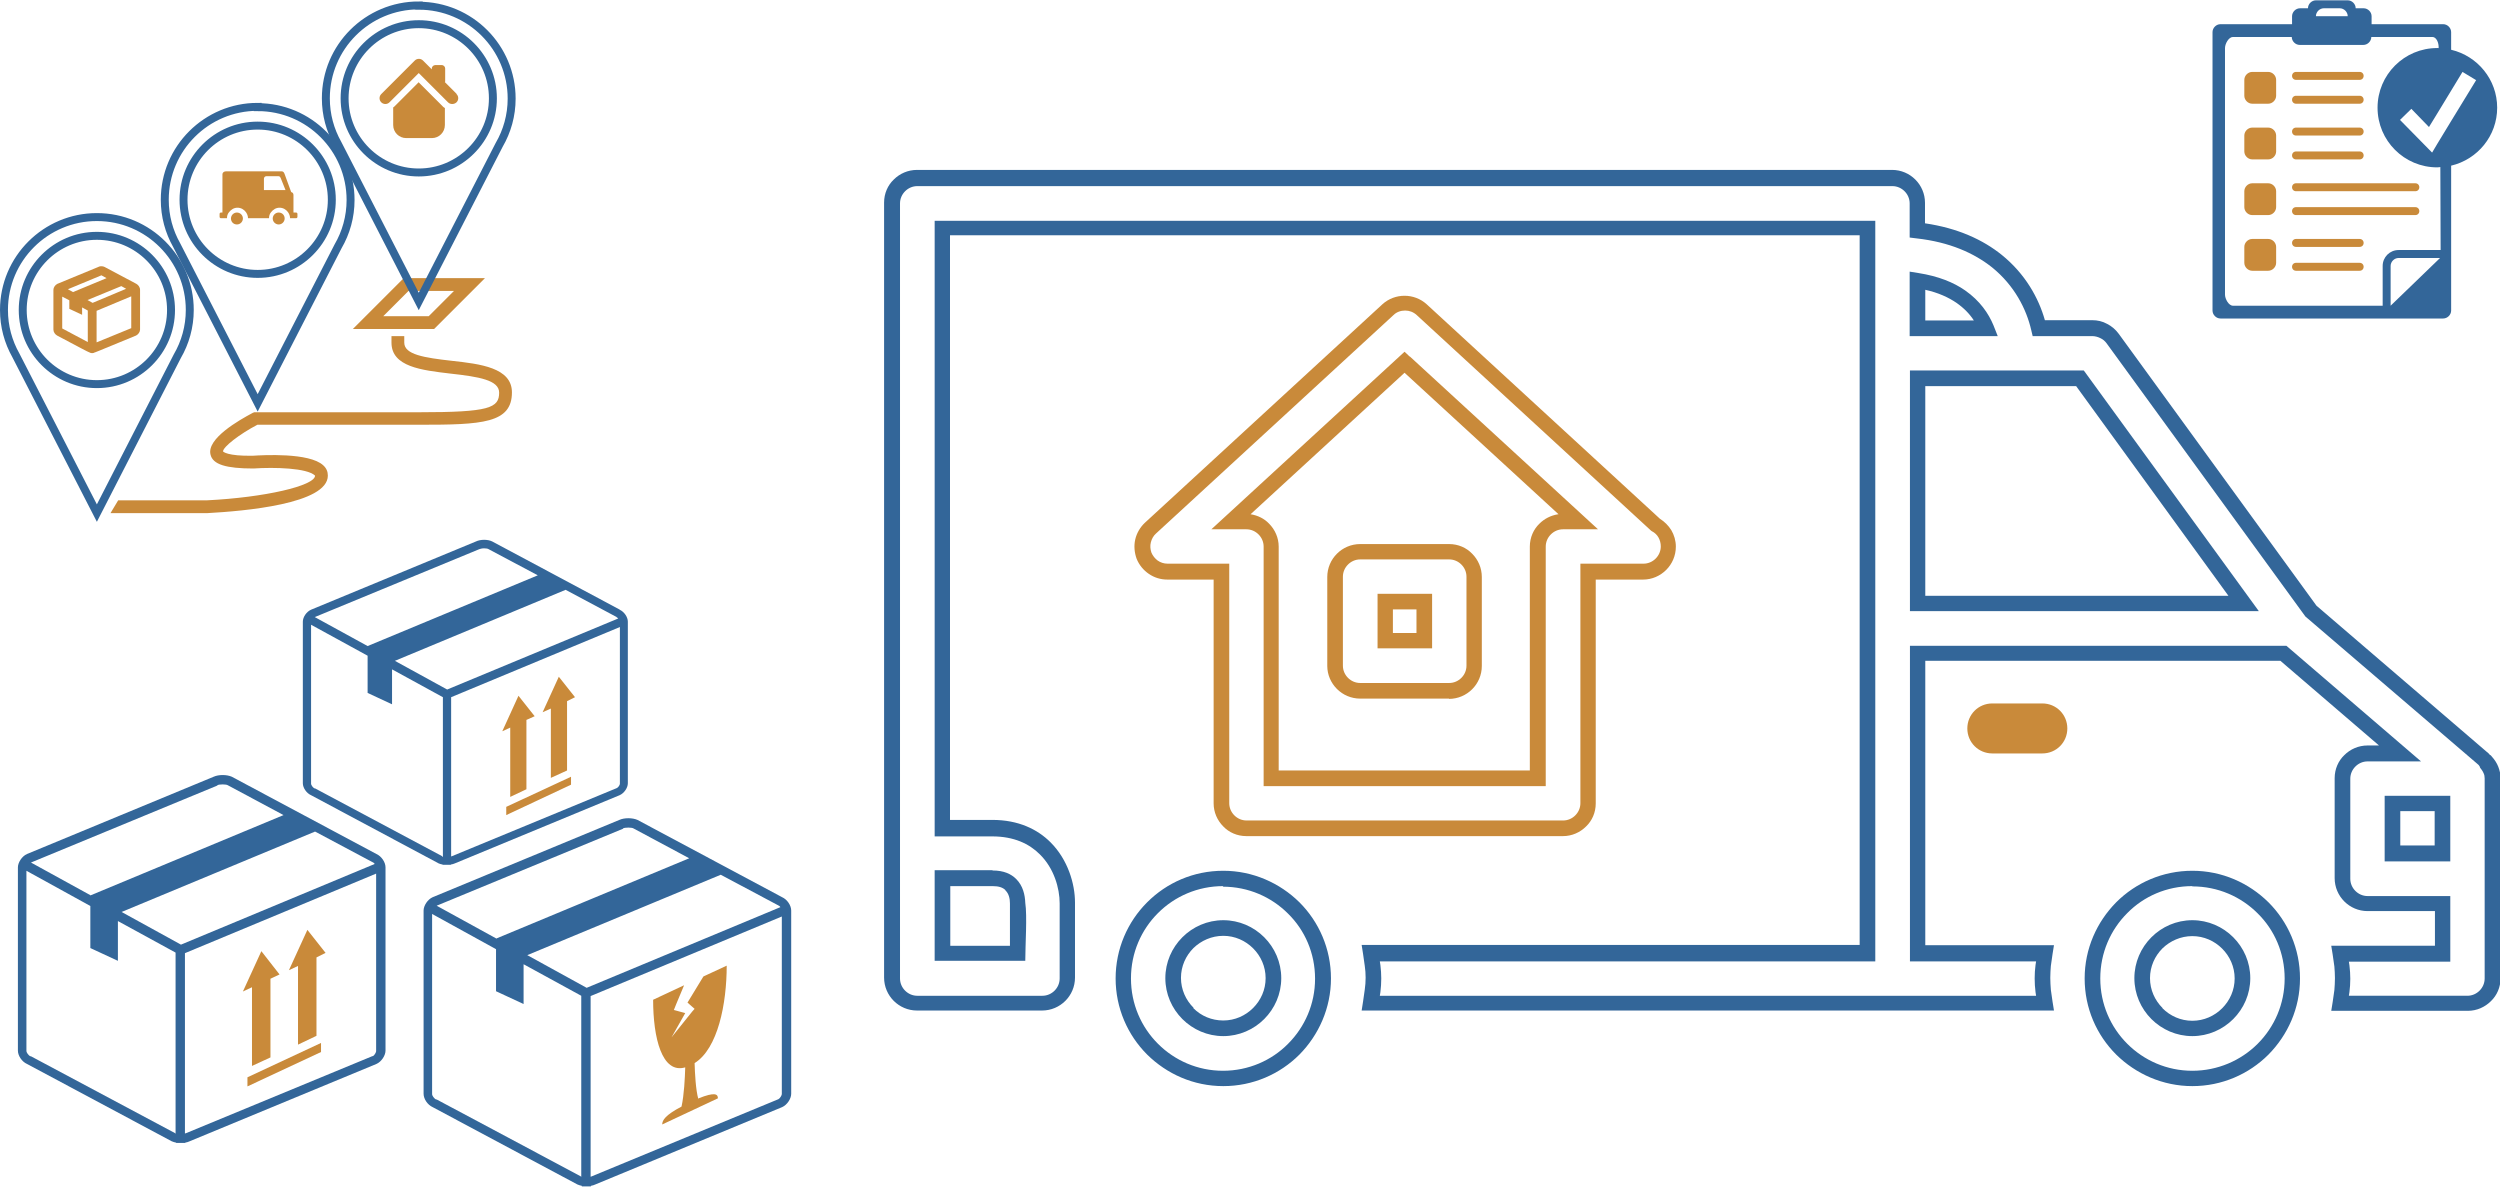 <svg xmlns="http://www.w3.org/2000/svg" xmlns:xlink="http://www.w3.org/1999/xlink" xmlns:xodm="http://www.corel.com/coreldraw/odm/2003" xml:space="preserve" width="2.153in" height="1.022in" style="shape-rendering:geometricPrecision; text-rendering:geometricPrecision; image-rendering:optimizeQuality; fill-rule:evenodd; clip-rule:evenodd" viewBox="0 0 88 41.75">
 <defs>
  <style type="text/css">
   <![CDATA[
    .str0 {stroke:#336699;stroke-width:0.28;stroke-miterlimit:2.613}
    .fil2 {fill:none;fill-rule:nonzero}
    .fil0 {fill:#336699;fill-rule:nonzero}
    .fil1 {fill:#C98A3A;fill-rule:nonzero}
   ]]>
  </style>
 </defs>
 <g id="Layer_x0020_1">
  <g id="_3081729855344">
   <path class="fil0" d="M13.12 37.16l-6.58 2.72c-0.01,0 -0.02,0 -0.03,0.01l0 -6.35 6.73 -2.8 0 6.25c0,0.04 -0.06,0.15 -0.12,0.18zm-6.95 2.72l-5.08 -2.71 -0.01 -0 -0.01 -0c-0.07,-0.03 -0.14,-0.14 -0.14,-0.18l0 -6.35 2.25 1.24 0 1.48 0.97 0.45 0 -1.4 2.03 1.11 0 6.37c-0.01,-0 -0.01,-0 -0.02,-0.01zm1.48 -12.25c0.03,-0.02 0.1,-0.03 0.19,-0.03 0.08,0 0.15,0.01 0.18,0.03l1.96 1.05 -6.78 2.82 0 0.01 -2.11 -1.16 6.56 -2.71zm5.46 2.71l0.01 0c0.03,0.01 0.05,0.03 0.07,0.06l-6.82 2.84 -2.09 -1.15 6.81 -2.83 2.01 1.07 0.01 0zm0.14 -0.29l-5.09 -2.72c-0.09,-0.04 -0.21,-0.06 -0.32,-0.06 -0.12,0 -0.23,0.02 -0.32,0.06l-6.57 2.72c-0.18,0.08 -0.32,0.3 -0.32,0.47l0 6.45c0,0.18 0.14,0.39 0.32,0.47l5.09 2.72c0.05,0.02 0.1,0.04 0.16,0.05l0 0.01 0.32 0 0 -0.01c0.06,-0.01 0.12,-0.03 0.16,-0.05l6.57 -2.72c0.18,-0.08 0.32,-0.3 0.32,-0.47l0 -6.45c0,-0.18 -0.14,-0.39 -0.32,-0.47z"></path>
   <polygon class="fil1" points="8.55,34.89 8.87,34.74 8.87,37.51 9.52,37.21 9.52,34.44 9.84,34.29 9.2,33.47 "></polygon>
   <polygon class="fil1" points="10.17,34.14 10.49,33.99 10.49,36.76 11.14,36.45 11.14,33.69 11.46,33.53 10.82,32.72 "></polygon>
   <polygon class="fil1" points="11.3,37.02 8.71,38.23 8.71,37.91 11.3,36.7 "></polygon>
  </g>
  <g id="_3081729854448">
   <path class="fil0" d="M27.4 38.68l-6.58 2.72c-0.01,0 -0.02,0.01 -0.03,0.01l0 -6.36 6.73 -2.8 0 6.25c0,0.04 -0.06,0.15 -0.12,0.18zm-6.95 2.72l-5.08 -2.71 -0.01 -0 -0.01 -0c-0.07,-0.03 -0.14,-0.14 -0.14,-0.18l0 -6.35 2.25 1.24 0 1.48 0.97 0.45 0 -1.4 2.03 1.11 0 6.37c-0.01,-0 -0.01,-0 -0.02,-0.01zm1.48 -12.25c0.03,-0.02 0.1,-0.03 0.19,-0.03 0.08,0 0.15,0.01 0.18,0.03l1.96 1.05 -6.78 2.82 0 0.01 -2.11 -1.16 6.56 -2.71zm5.46 2.71l0.01 0c0.03,0.01 0.05,0.03 0.07,0.06l-6.82 2.84 -2.09 -1.15 6.81 -2.83 2.01 1.07 0.01 0zm0.14 -0.29l-5.09 -2.72c-0.09,-0.04 -0.21,-0.06 -0.32,-0.06 -0.12,0 -0.23,0.02 -0.32,0.06l-6.57 2.72c-0.18,0.08 -0.32,0.3 -0.32,0.47l0 6.45c0,0.18 0.14,0.39 0.32,0.47l5.09 2.72c0.05,0.02 0.1,0.04 0.16,0.05l0 0.02 0.32 0 0 -0.02c0.06,-0.01 0.12,-0.03 0.16,-0.05l6.57 -2.72c0.18,-0.08 0.32,-0.3 0.32,-0.47l0 -6.45c0,-0.18 -0.14,-0.39 -0.32,-0.47z"></path>
   <path class="fil1" d="M24.58 38.67c-0.09,-0.32 -0.12,-0.9 -0.13,-1.26 0.82,-0.51 1.13,-2.09 1.13,-3.43l-0.82 0.38 -0.56 0.92 0.17 0.15 0.08 0.07 -0.08 0.09 -0.73 0.91 0.48 -0.85 -0.29 -0.08 -0.11 -0.03 0.08 -0.2 0.28 -0.67 -1.09 0.51c0,1.34 0.31,2.62 1.13,2.38 -0.01,0.37 -0.04,0.97 -0.13,1.38 -0.57,0.3 -0.68,0.48 -0.68,0.63l0.49 -0.23 0.49 -0.23 0.49 -0.23 0.49 -0.23c0,-0.15 -0.1,-0.23 -0.68,0z"></path>
  </g>
  <g id="_3081729856016">
   <path class="fil0" d="M21.71 27.73l-5.81 2.4c-0.01,0 -0.02,0 -0.02,0.01l0 -5.61 5.94 -2.47 0 5.52c0,0.04 -0.06,0.13 -0.11,0.15zm-6.14 2.4l-4.48 -2.39 -0.01 -0 -0.01 -0c-0.06,-0.03 -0.12,-0.12 -0.12,-0.16l0 -5.6 1.99 1.09 0 1.31 0.86 0.4 0 -1.23 1.79 0.98 0 5.62c-0,-0 -0.01,-0 -0.02,-0zm1.3 -10.81c0.03,-0.01 0.09,-0.03 0.17,-0.03 0.07,0 0.13,0.01 0.16,0.03l1.73 0.92 -5.99 2.49 0 0 -1.86 -1.02 5.79 -2.39zm4.82 2.39l0.01 0c0.02,0.01 0.04,0.03 0.06,0.05l-6.02 2.5 -1.84 -1.01 6.01 -2.5 1.78 0.95 0.01 0zm0.13 -0.26l-4.49 -2.4c-0.08,-0.04 -0.18,-0.06 -0.29,-0.06 -0.1,0 -0.21,0.02 -0.29,0.06l-5.8 2.4c-0.16,0.07 -0.29,0.26 -0.29,0.42l0 5.69c0,0.16 0.13,0.35 0.29,0.42l4.49 2.4c0.04,0.02 0.09,0.03 0.14,0.04l0 0.01 0.29 0 0 -0.01c0.05,-0.01 0.1,-0.02 0.14,-0.04l5.8 -2.4c0.16,-0.07 0.29,-0.26 0.29,-0.42l0 -5.69c0,-0.16 -0.13,-0.35 -0.29,-0.42z"></path>
   <polygon class="fil1" points="17.68,25.73 17.96,25.6 17.96,28.04 18.53,27.77 18.53,25.33 18.82,25.2 18.25,24.48 "></polygon>
   <polygon class="fil1" points="19.1,25.06 19.39,24.93 19.39,27.37 19.96,27.11 19.96,24.67 20.24,24.53 19.67,23.81 "></polygon>
   <polygon class="fil1" points="20.1,27.61 17.82,28.68 17.82,28.39 20.1,27.33 "></polygon>
  </g>
  <g id="_3081729858736">
   <path class="fil1" d="M80.68 6.58c0,0.08 0.06,0.14 0.14,0.14l4.2 0c0.08,0 0.14,-0.06 0.14,-0.14 0,-0.08 -0.06,-0.14 -0.14,-0.14l-4.2 0c-0.08,0 -0.14,0.06 -0.14,0.14z"></path>
   <path class="fil1" d="M85.02 7.28l-4.2 0c-0.08,0 -0.14,0.06 -0.14,0.14 0,0.08 0.06,0.14 0.14,0.14l4.2 0c0.08,0 0.14,-0.06 0.14,-0.14 0,-0.08 -0.06,-0.14 -0.14,-0.14z"></path>
   <path class="fil1" d="M79.84 6.44l-0.56 0c-0.15,0 -0.28,0.13 -0.28,0.28l0 0.56c0,0.15 0.13,0.28 0.28,0.28l0.56 0c0.15,0 0.28,-0.13 0.28,-0.28l0 -0.56c0,-0.15 -0.13,-0.28 -0.28,-0.28z"></path>
   <path class="fil1" d="M80.82 4.76l2.24 0c0.08,0 0.14,-0.06 0.14,-0.14 0,-0.08 -0.06,-0.14 -0.14,-0.14l-2.24 0c-0.08,0 -0.14,0.06 -0.14,0.14 0,0.08 0.06,0.14 0.14,0.14z"></path>
   <path class="fil1" d="M80.82 5.6l2.24 0c0.08,0 0.14,-0.06 0.14,-0.14 0,-0.08 -0.06,-0.14 -0.14,-0.14l-2.24 0c-0.08,0 -0.14,0.06 -0.14,0.14 0,0.08 0.06,0.14 0.14,0.14z"></path>
   <path class="fil1" d="M79.84 4.48l-0.56 0c-0.15,0 -0.28,0.13 -0.28,0.28l0 0.56c0,0.15 0.13,0.28 0.28,0.28l0.56 0c0.15,0 0.28,-0.13 0.28,-0.28l0 -0.56c0,-0.15 -0.13,-0.28 -0.28,-0.28z"></path>
   <path class="fil1" d="M83.06 8.4l-2.24 0c-0.08,0 -0.14,0.06 -0.14,0.14 0,0.08 0.06,0.14 0.14,0.14l2.24 0c0.08,0 0.14,-0.06 0.14,-0.14 0,-0.08 -0.06,-0.14 -0.14,-0.14z"></path>
   <path class="fil1" d="M83.06 9.24l-2.24 0c-0.08,0 -0.14,0.06 -0.14,0.14 0,0.08 0.06,0.14 0.14,0.14l2.24 0c0.08,0 0.14,-0.06 0.14,-0.14 0,-0.08 -0.06,-0.14 -0.14,-0.14z"></path>
   <path class="fil1" d="M79.84 8.4l-0.56 0c-0.15,0 -0.28,0.13 -0.28,0.28l0 0.56c0,0.15 0.13,0.28 0.28,0.28l0.56 0c0.15,0 0.28,-0.13 0.28,-0.28l0 -0.56c0,-0.15 -0.13,-0.28 -0.28,-0.28z"></path>
   <path class="fil1" d="M80.82 2.8l2.24 0c0.08,0 0.14,-0.06 0.14,-0.14 0,-0.08 -0.06,-0.14 -0.14,-0.14l-2.24 0c-0.08,0 -0.14,0.06 -0.14,0.14 0,0.08 0.06,0.14 0.14,0.14z"></path>
   <path class="fil1" d="M80.82 3.64l2.24 0c0.08,0 0.14,-0.06 0.14,-0.14 0,-0.08 -0.06,-0.14 -0.14,-0.14l-2.24 0c-0.08,0 -0.14,0.06 -0.14,0.14 0,0.08 0.06,0.14 0.14,0.14z"></path>
   <path class="fil1" d="M79.84 2.52l-0.56 0c-0.15,0 -0.28,0.13 -0.28,0.28l0 0.56c0,0.15 0.13,0.28 0.28,0.28l0.56 0c0.15,0 0.28,-0.13 0.28,-0.28l0 -0.56c0,-0.15 -0.13,-0.28 -0.28,-0.28z"></path>
   <path class="fil0" d="M86.28 4.25l-0.48 0.79 -0.19 0.32 -1.13 -1.15 0.4 -0.39 0.62 0.64 0.3 -0.49 0.48 -0.79 0.4 -0.66 0.48 0.29 -0.88 1.44zm-3.92 -3.97c0.15,0 0.28,0.13 0.28,0.28l-1.12 0c0,-0.15 0.13,-0.28 0.28,-0.28l0.56 0zm1.79 10.47l0 -1.4c0,-0.15 0.13,-0.28 0.28,-0.28l1.28 0 0.18 0 -1.74 1.68zm1.65 -4.87l0.1 -0.01 0.01 2.92 -1.48 0c-0.31,0 -0.56,0.25 -0.56,0.56l0 1.4 -5.27 0c-0.15,0 -0.28,-0.24 -0.28,-0.39l0 -8.68c0,-0.15 0.13,-0.39 0.28,-0.39l2.07 0c0,0.15 0.13,0.28 0.28,0.28l2.24 0c0.15,0 0.28,-0.13 0.28,-0.28l2.15 0c0.14,0 0.23,0.2 0.22,0.39 -0,0.01 -0.05,-0.01 -0.05,-0 -1.16,0 -2.1,0.94 -2.1,2.1 0,1.16 0.94,2.1 2.1,2.1zm0.48 -4.14l0 -0.62c0,-0.15 -0.13,-0.28 -0.28,-0.28l-2.52 0 0 -0.28c0,-0.15 -0.13,-0.28 -0.28,-0.28l-0.28 0c0,-0.15 -0.13,-0.28 -0.28,-0.28l-1.12 0c-0.15,0 -0.28,0.13 -0.28,0.28l-0.28 0c-0.15,0 -0.28,0.13 -0.28,0.28l0 0.28 -2.52 0c-0.15,0 -0.28,0.13 -0.28,0.28l0 9.8c0,0.15 0.13,0.28 0.28,0.28l7.84 0c0.15,0 0.28,-0.13 0.28,-0.28l0 -5.1c0.93,-0.22 1.62,-1.05 1.62,-2.04 0,-0.99 -0.69,-1.82 -1.62,-2.04z"></path>
  </g>
  <g id="_3081729863376">
   <path class="fil1" d="M16.07 3.29l-0.41 -0.41c0,-0.01 0.01,-0.01 0.01,-0.02l0 -0.46c0,-0.06 -0.05,-0.12 -0.12,-0.12l-0.23 0c-0.06,0 -0.12,0.05 -0.12,0.12l0 0.03 -0.31 -0.31c-0.08,-0.08 -0.21,-0.08 -0.29,0l-1.18 1.18c-0.08,0.08 -0.08,0.21 0,0.29 0.08,0.08 0.21,0.08 0.29,0l1.03 -1.03 1.03 1.03c0.04,0.04 0.09,0.06 0.15,0.06 0.05,0 0.11,-0.02 0.15,-0.06 0.08,-0.08 0.08,-0.21 0,-0.29z"></path>
   <path class="fil1" d="M14.74 2.88l-0.87 0.87c-0.01,0.01 -0.02,0.01 -0.03,0.02l0 0.62c0,0.26 0.21,0.46 0.46,0.46l0.9 0c0.26,0 0.46,-0.21 0.46,-0.46l0 -0.6c-0.02,-0.01 -0.04,-0.02 -0.06,-0.04l-0.87 -0.87z"></path>
  </g>
  <path class="fil2 str0" d="M3.41 13.51c-1.44,0 -2.61,-1.17 -2.61,-2.61 0,-1.44 1.17,-2.61 2.61,-2.61 1.44,0 2.61,1.17 2.61,2.61 0,1.44 -1.17,2.61 -2.61,2.61zm0 -5.88c-1.8,0 -3.27,1.46 -3.27,3.27 0,0.58 0.15,1.12 0.42,1.6l2.85 5.55 2.83 -5.52c0.28,-0.48 0.44,-1.04 0.44,-1.63 0,-1.8 -1.46,-3.27 -3.27,-3.27z"></path>
  <path class="fil1" d="M3.4 12.04l0 -1.11 1.22 -0.51 0 1.12 -1.22 0.5zm-0.51 -0.97l0 -0.26 0.2 0.11 0 1.11 -0.9 -0.48 0 -1.12 0.25 0.13 0 0.3 0.45 0.21zm-0.32 -0.8l-0.18 -0.1 1.18 -0.49 0.18 0.1 -1.18 0.49zm1.88 -0.12l-1.19 0.5 -0.18 -0.1 1.19 -0.49 0.18 0.1zm0.35 -0.17l-1.11 -0.59c-0.1,-0.05 -0.19,-0.03 -0.24,-0l-1.43 0.59c-0.08,0.04 -0.14,0.13 -0.14,0.21l0 1.4c0,0.09 0.06,0.17 0.13,0.21 0.85,0.45 1.07,0.57 1.13,0.59 0.03,0.02 0.07,0.03 0.1,0.03 0.04,0 0.07,-0.01 0.08,-0.02 0.01,-0 0.02,-0 1.47,-0.6 0.08,-0.04 0.14,-0.13 0.14,-0.21l0 -1.4c0,-0.09 -0.06,-0.17 -0.13,-0.21z"></path>
  <path class="fil2 str0" d="M9.07 9.63c-1.44,0 -2.61,-1.17 -2.61,-2.61 0,-1.44 1.17,-2.61 2.61,-2.61 1.44,0 2.61,1.17 2.61,2.61 0,1.44 -1.17,2.61 -2.61,2.61zm0 -5.88c-1.8,0 -3.27,1.46 -3.27,3.27 0,0.58 0.15,1.12 0.42,1.6l2.85 5.55 2.83 -5.51c0.28,-0.48 0.44,-1.04 0.44,-1.63 0,-1.8 -1.46,-3.27 -3.27,-3.27z"></path>
  <g id="_3081729794448">
   <path class="fil1" d="M9.29 6.28c0,-0.05 0.04,-0.09 0.09,-0.09l0.42 0c0.05,0 0.07,0.04 0.09,0.09l0.16 0.4 -0.76 0 0 -0.4zm1.09 1.19l-0.05 0 0 -0.62c0,-0.05 -0.03,-0.09 -0.08,-0.1l-0.23 -0.63c-0.02,-0.06 -0.05,-0.1 -0.1,-0.1l-0.83 0c-0,0 -0,0 -0.01,0 -0,0 -0.01,-0 -0.01,-0l-1.12 0c-0.07,0 -0.12,0.05 -0.12,0.1l0 1.35 -0.05 0c-0.03,0 -0.05,0.02 -0.05,0.05l0 0.1c0,0.03 0.02,0.05 0.05,0.05l0.21 0c0,-0.08 0.02,-0.15 0.07,-0.21 0.07,-0.09 0.17,-0.16 0.3,-0.16 0.12,0 0.23,0.06 0.3,0.16 0.04,0.06 0.07,0.13 0.07,0.21l0.74 0c0,-0.08 0.02,-0.15 0.07,-0.21 0.07,-0.09 0.17,-0.16 0.3,-0.16 0.12,0 0.23,0.06 0.3,0.16 0.04,0.06 0.07,0.13 0.07,0.21l0.21 0c0.03,0 0.05,-0.02 0.05,-0.05l0 -0.1c0,-0.03 -0.02,-0.05 -0.05,-0.05z"></path>
   <path class="fil1" d="M9.81 7.89c-0.11,0 -0.21,-0.09 -0.21,-0.21 0,-0.11 0.09,-0.21 0.21,-0.21 0.12,0 0.21,0.09 0.21,0.21 0,0.11 -0.09,0.21 -0.21,0.21z"></path>
   <path class="fil1" d="M8.34 7.89c-0.12,0 -0.21,-0.09 -0.21,-0.21 0,-0.11 0.09,-0.21 0.21,-0.21 0.11,0 0.21,0.09 0.21,0.21 0,0.11 -0.09,0.21 -0.21,0.21z"></path>
  </g>
  <path class="fil1" d="M3.89 18.05l0.27 -0.45 3.13 0c2.02,-0.1 3.8,-0.51 3.8,-0.87 -0.28,-0.27 -1.43,-0.3 -2.17,-0.25 -0.96,0 -1.43,-0.14 -1.51,-0.49 -0.14,-0.56 1,-1.21 1.49,-1.47l0.05 -0.02 5.82 0c2.45,0 2.8,-0.15 2.8,-0.69 0,-0.44 -0.71,-0.56 -1.71,-0.67 -1.02,-0.12 -2.08,-0.24 -2.08,-1.09l0 -0.23 0.45 0 0 0.23c0,0.42 0.7,0.53 1.68,0.64 0.99,0.11 2.11,0.24 2.11,1.11 0,1.09 -1.05,1.14 -3.25,1.14l-5.71 0c-0.63,0.33 -1.21,0.78 -1.21,0.94l0 0c0,0 0.14,0.17 1.06,0.15 0.32,-0.02 1.98,-0.12 2.47,0.34 0.11,0.1 0.16,0.22 0.16,0.36 0,1 -2.96,1.25 -4.23,1.32l-3.41 0z"></path>
  <path class="fil1" d="M13.49 11.12l1.6 0 0.89 -0.89 -1.6 0 -0.89 0.89zm1.79 0.45l-2.86 0 1.79 -1.79 2.86 0 -1.79 1.79z"></path>
  <path class="fil2 str0" d="M14.74 6.06c-1.44,0 -2.61,-1.17 -2.61,-2.61 0,-1.44 1.17,-2.61 2.61,-2.61 1.44,0 2.61,1.17 2.61,2.61 0,1.44 -1.17,2.61 -2.61,2.61zm0 -5.88c-1.8,0 -3.27,1.46 -3.27,3.27 0,0.58 0.15,1.12 0.42,1.6l2.85 5.55 2.83 -5.51c0.28,-0.48 0.44,-1.04 0.44,-1.63 0,-1.8 -1.46,-3.27 -3.27,-3.27z"></path>
  <path class="fil0" d="M77.17 36.46c-0.56,0 -1.07,-0.23 -1.44,-0.6 -0.37,-0.37 -0.6,-0.88 -0.6,-1.44 0,-0.56 0.23,-1.07 0.6,-1.44 0.37,-0.37 0.88,-0.6 1.44,-0.6 0.56,0 1.07,0.23 1.44,0.6 0.37,0.37 0.6,0.88 0.6,1.44 0,0.56 -0.23,1.07 -0.6,1.44 -0.37,0.37 -0.88,0.6 -1.44,0.6zm-1.05 -0.98c0.27,0.27 0.64,0.44 1.05,0.44 0.41,0 0.78,-0.17 1.05,-0.44 0.27,-0.27 0.44,-0.64 0.44,-1.05 0,-0.41 -0.17,-0.78 -0.44,-1.05 -0.27,-0.27 -0.64,-0.44 -1.05,-0.44 -0.41,0 -0.78,0.17 -1.05,0.43 -0.27,0.27 -0.44,0.64 -0.44,1.05 0,0.41 0.17,0.78 0.44,1.05zm1.05 -4.3c-0.9,0 -1.71,0.36 -2.29,0.95 -0.59,0.59 -0.95,1.4 -0.95,2.3 0,0.9 0.36,1.71 0.95,2.3 0.59,0.59 1.4,0.95 2.29,0.95 0.89,0 1.71,-0.36 2.3,-0.95 0.59,-0.59 0.95,-1.4 0.95,-2.3 0,-0.9 -0.36,-1.71 -0.95,-2.29 -0.59,-0.59 -1.4,-0.95 -2.3,-0.95zm-2.68 0.57c0.69,-0.69 1.64,-1.11 2.68,-1.11 1.05,0 1.99,0.43 2.68,1.11 0.69,0.69 1.11,1.64 1.11,2.68 0,1.05 -0.43,1.99 -1.11,2.68 -0.69,0.69 -1.64,1.11 -2.68,1.11 -1.04,0 -1.99,-0.43 -2.68,-1.11 -0.69,-0.69 -1.11,-1.63 -1.11,-2.68 0,-1.05 0.43,-1.99 1.11,-2.68z"></path>
  <path class="fil0" d="M43.06 36.46c-0.56,0 -1.07,-0.23 -1.44,-0.6 -0.37,-0.37 -0.6,-0.88 -0.6,-1.44 0,-0.56 0.23,-1.07 0.6,-1.44 0.37,-0.37 0.88,-0.6 1.44,-0.6 0.56,0 1.07,0.23 1.44,0.6 0.37,0.37 0.6,0.88 0.6,1.44 0,0.56 -0.23,1.07 -0.6,1.44 -0.37,0.37 -0.88,0.6 -1.44,0.6zm-1.05 -0.98c0.27,0.27 0.64,0.43 1.05,0.43 0.41,0 0.78,-0.17 1.05,-0.44 0.27,-0.27 0.44,-0.64 0.44,-1.05 0,-0.41 -0.17,-0.78 -0.44,-1.05 -0.27,-0.27 -0.64,-0.44 -1.05,-0.44 -0.41,0 -0.78,0.17 -1.05,0.43 -0.27,0.27 -0.44,0.64 -0.44,1.05 0,0.41 0.17,0.78 0.44,1.05zm1.05 -4.3c-0.9,0 -1.71,0.36 -2.3,0.95 -0.59,0.59 -0.95,1.4 -0.95,2.3 0,0.9 0.36,1.71 0.95,2.3 0.59,0.59 1.4,0.95 2.29,0.95 0.89,0 1.71,-0.36 2.29,-0.95 0.59,-0.59 0.95,-1.4 0.95,-2.29 0,-0.9 -0.36,-1.71 -0.95,-2.29 -0.59,-0.59 -1.4,-0.95 -2.3,-0.95zm-2.68 0.57c0.69,-0.69 1.63,-1.11 2.68,-1.11 1.04,0 1.99,0.43 2.68,1.11 0.69,0.69 1.11,1.64 1.11,2.68 0,1.04 -0.43,1.99 -1.11,2.68 -0.69,0.69 -1.64,1.11 -2.68,1.11 -1.05,0 -1.99,-0.43 -2.68,-1.11 -0.69,-0.69 -1.11,-1.64 -1.11,-2.68 0,-1.04 0.42,-1.99 1.11,-2.68z"></path>
  <path class="fil1" d="M71.89 24.75l-1.76 0c-0.49,0 -0.88,0.39 -0.88,0.88 0,0.49 0.39,0.88 0.88,0.88l1.76 0c0.49,0 0.88,-0.39 0.88,-0.88 0,-0.49 -0.39,-0.88 -0.88,-0.88z"></path>
  <path class="fil1" d="M49.63 12.54l6.62 6.08 -1.23 0c-0.17,0 -0.32,0.07 -0.43,0.18 -0.11,0.11 -0.18,0.26 -0.18,0.43l0 8.43 -9.93 0 0 -8.43c0,-0.17 -0.07,-0.32 -0.18,-0.43 -0.11,-0.11 -0.26,-0.18 -0.43,-0.18l-1.23 0 6.8 -6.25 0.18 0.17zm5.23 5.55l-5.42 -4.98 -5.42 4.98c0.25,0.04 0.48,0.15 0.65,0.33 0.21,0.21 0.34,0.5 0.34,0.81l0 7.88 8.84 0 0 -7.88c0,-0.32 0.13,-0.61 0.34,-0.81 0.17,-0.17 0.4,-0.29 0.66,-0.33zm-10.99 10.78l11.15 0c0.17,0 0.32,-0.07 0.43,-0.18 0.11,-0.11 0.18,-0.26 0.18,-0.43l0 -8.43 2.22 0c0.17,0 0.32,-0.07 0.43,-0.18 0.11,-0.11 0.18,-0.26 0.18,-0.43 0,-0.11 -0.03,-0.22 -0.08,-0.31 -0.05,-0.09 -0.13,-0.17 -0.23,-0.22l-0.03 -0.02 -8.25 -7.59c-0.12,-0.11 -0.26,-0.16 -0.41,-0.16 -0.15,0 -0.3,0.05 -0.41,0.16l-8.36 7.69c-0.09,0.08 -0.15,0.19 -0.18,0.31 -0.03,0.12 -0.02,0.24 0.02,0.36 0.05,0.12 0.13,0.21 0.22,0.28 0.1,0.07 0.22,0.11 0.35,0.11l2.17 0 0 8.43c0,0.17 0.07,0.32 0.18,0.43 0.11,0.11 0.26,0.18 0.43,0.18zm11.15 0.55l-11.15 0c-0.32,0 -0.61,-0.13 -0.81,-0.34 -0.21,-0.21 -0.34,-0.5 -0.34,-0.81l0 -7.88 -1.63 0c-0.24,0 -0.46,-0.07 -0.65,-0.2 -0.19,-0.13 -0.34,-0.31 -0.43,-0.53l-0 -0c-0.08,-0.22 -0.1,-0.46 -0.05,-0.68 0.05,-0.22 0.17,-0.43 0.34,-0.59l8.36 -7.69c0.22,-0.2 0.5,-0.3 0.78,-0.3 0.28,0 0.56,0.1 0.78,0.3l8.21 7.55c0.16,0.1 0.3,0.24 0.4,0.4 0.1,0.17 0.16,0.37 0.16,0.58 0,0.32 -0.13,0.61 -0.34,0.82 -0.21,0.21 -0.5,0.34 -0.81,0.34l-1.67 0 0 7.88c0,0.32 -0.13,0.61 -0.34,0.81 -0.21,0.21 -0.5,0.34 -0.81,0.34z"></path>
  <path class="fil1" d="M48.76 20.89l1.65 0 0 1.92 -1.92 0 0 -1.92 0.27 0zm1.1 0.55l-0.83 0 0 0.83 0.83 0 0 -0.83zm-1.98 2.59l3.13 0c0.17,0 0.32,-0.07 0.43,-0.18 0.11,-0.11 0.18,-0.26 0.18,-0.43l0 -3.13c0,-0.17 -0.07,-0.32 -0.18,-0.43 -0.11,-0.11 -0.26,-0.18 -0.43,-0.18l-3.13 0c-0.17,0 -0.32,0.07 -0.43,0.18 -0.11,0.11 -0.18,0.26 -0.18,0.43l0 3.13c0,0.17 0.07,0.32 0.18,0.43 0.11,0.11 0.26,0.18 0.43,0.18zm3.13 0.55l-3.13 0c-0.32,0 -0.61,-0.13 -0.82,-0.34 -0.21,-0.21 -0.34,-0.5 -0.34,-0.81l0 -3.13c0,-0.32 0.13,-0.61 0.34,-0.82 0.21,-0.21 0.5,-0.34 0.82,-0.34l3.13 0c0.32,0 0.61,0.13 0.81,0.34 0.21,0.21 0.34,0.5 0.34,0.82l0 3.13c0,0.32 -0.13,0.61 -0.34,0.82 -0.21,0.21 -0.5,0.34 -0.82,0.34z"></path>
  <path class="fil0" d="M83.94 30.03l0 -2.03 2.31 0 0 2.31 -2.31 0 0 -0.27zm0.55 -1.49l0 1.21 1.21 0 0 -1.21 -1.21 0zm-16.99 -15.51l5.85 0c2.05,2.82 4.1,5.64 6.16,8.47l-12.28 0 0 -8.47 0.27 0zm5.57 0.55l-5.3 0 0 7.38 10.67 0 -5.36 -7.38zm-3.14 -1.76l-2.71 0 0 -2.27 0.31 0.05c0.7,0.11 1.24,0.33 1.64,0.61 0.53,0.37 0.83,0.82 1,1.23l0.15 0.38 -0.41 0zm-2.16 -0.55l1.71 0c-0.14,-0.22 -0.34,-0.43 -0.61,-0.62 -0.28,-0.19 -0.64,-0.36 -1.1,-0.46l0 1.08zm-32.83 19.36c0.39,0 0.65,0.12 0.83,0.3 0.24,0.24 0.31,0.56 0.32,0.84 0.07,0.45 0,1.5 0,2.04l-3.19 0 0 -3.19 2.03 0zm0.45 0.69c-0.09,-0.09 -0.23,-0.14 -0.45,-0.14l-1.49 0 0 2.1 2.1 0 0 -1.49c-0,-0.17 -0.04,-0.35 -0.16,-0.46zm51.91 -4.33c-0.02,-0.02 -0.03,-0.04 -0.04,-0.06l-0.03 -0.03 -6.08 -5.21 -7 -9.62c-0.06,-0.08 -0.13,-0.14 -0.22,-0.18 -0.08,-0.04 -0.18,-0.07 -0.28,-0.07l-2.1 0 -0.05 -0.21c-0.17,-0.74 -0.59,-1.57 -1.38,-2.21 -0.63,-0.5 -1.49,-0.89 -2.66,-1.02l-0.24 -0.03 0 -1.2c0,-0.17 -0.07,-0.32 -0.18,-0.43 -0.11,-0.11 -0.26,-0.18 -0.43,-0.18l-34.32 0c-0.17,0 -0.32,0.07 -0.43,0.18 -0.11,0.11 -0.18,0.26 -0.18,0.43l0 27.28c0,0.17 0.07,0.32 0.18,0.43 0.11,0.11 0.26,0.18 0.43,0.18l4.4 0c0.17,0 0.32,-0.07 0.43,-0.18 0.11,-0.11 0.18,-0.26 0.18,-0.43l0 -2.64c0,-0.54 -0.2,-1.24 -0.7,-1.73 -0.37,-0.37 -0.91,-0.63 -1.67,-0.63l-2.03 0 0 -21.67 33.11 0 0 26.07 -17.44 0 0.02 0.13c0.02,0.16 0.03,0.32 0.03,0.47 0,0.16 -0.01,0.32 -0.03,0.48l-0.02 0.13 23.1 0 -0.02 -0.13c-0.02,-0.16 -0.03,-0.32 -0.03,-0.48 0,-0.16 0.01,-0.32 0.03,-0.47l0.02 -0.13 -4.44 0 0 -11.11 13.25 0 4.74 4.07 -1.88 0c-0.17,0 -0.32,0.07 -0.43,0.18 -0.11,0.11 -0.18,0.26 -0.18,0.43l0 3.52c0,0.17 0.07,0.32 0.18,0.43 0.11,0.11 0.26,0.18 0.43,0.18l2.91 0 0 2.31 -3.57 0 0.02 0.13c0.02,0.16 0.03,0.32 0.03,0.47 0,0.16 -0.01,0.32 -0.03,0.47l-0.02 0.13 4.17 0c0.17,0 0.32,-0.07 0.43,-0.18 0.11,-0.11 0.18,-0.26 0.18,-0.43l0 -7.04c0,-0.07 -0.01,-0.13 -0.04,-0.19 -0.03,-0.07 -0.08,-0.14 -0.13,-0.2zm0.37 -0.42c0.02,0.02 0.03,0.04 0.05,0.06 0.09,0.1 0.17,0.22 0.22,0.35 0.05,0.13 0.08,0.26 0.08,0.4l0 7.04c0,0.32 -0.13,0.61 -0.34,0.81 -0.21,0.21 -0.5,0.34 -0.81,0.34l-4.81 0 0.05 -0.31c0.02,-0.14 0.04,-0.27 0.06,-0.42 0.01,-0.13 0.02,-0.27 0.02,-0.42 0,-0.14 -0.01,-0.28 -0.02,-0.41 -0.02,-0.15 -0.04,-0.29 -0.06,-0.42l-0.05 -0.31 3.65 0 0 -1.22 -2.37 0c-0.32,0 -0.61,-0.13 -0.82,-0.34 -0.21,-0.21 -0.34,-0.5 -0.34,-0.82l0 -3.52c0,-0.32 0.13,-0.61 0.34,-0.81 0.21,-0.21 0.5,-0.34 0.82,-0.34l0.4 0 -3.47 -2.98 -12.5 0 0 10.01 4.53 0 -0.05 0.31c-0.02,0.14 -0.04,0.27 -0.06,0.42 -0.01,0.14 -0.02,0.27 -0.02,0.42 0,0.14 0.01,0.28 0.02,0.42 0.02,0.15 0.04,0.29 0.06,0.42l0.05 0.31 -24.37 0 0.05 -0.32c0.02,-0.14 0.04,-0.28 0.06,-0.42 0.02,-0.14 0.03,-0.27 0.03,-0.42 0,-0.14 -0.01,-0.28 -0.03,-0.41 -0.02,-0.14 -0.04,-0.28 -0.06,-0.42l-0.05 -0.32 17.53 0 0 -24.98 -32.02 0 0 20.58 1.49 0c0.92,0 1.59,0.33 2.05,0.79 0.61,0.61 0.86,1.46 0.86,2.12l0 2.64c0,0.32 -0.13,0.61 -0.34,0.82 -0.21,0.21 -0.5,0.34 -0.82,0.34l-4.4 0c-0.32,0 -0.61,-0.13 -0.82,-0.34 -0.21,-0.21 -0.34,-0.5 -0.34,-0.82l0 -27.28c0,-0.32 0.13,-0.61 0.34,-0.81 0.21,-0.21 0.5,-0.34 0.82,-0.34l34.32 0c0.32,0 0.61,0.13 0.82,0.34 0.21,0.21 0.34,0.5 0.34,0.82l0 0.72c1.16,0.17 2.04,0.58 2.7,1.11 0.83,0.67 1.3,1.52 1.52,2.3l1.67 0c0.18,0 0.36,0.04 0.52,0.13 0.16,0.08 0.3,0.2 0.41,0.35l6.96 9.57 6.07 5.21c0.02,0.02 0.03,0.04 0.04,0.05z"></path>
 </g>
</svg>